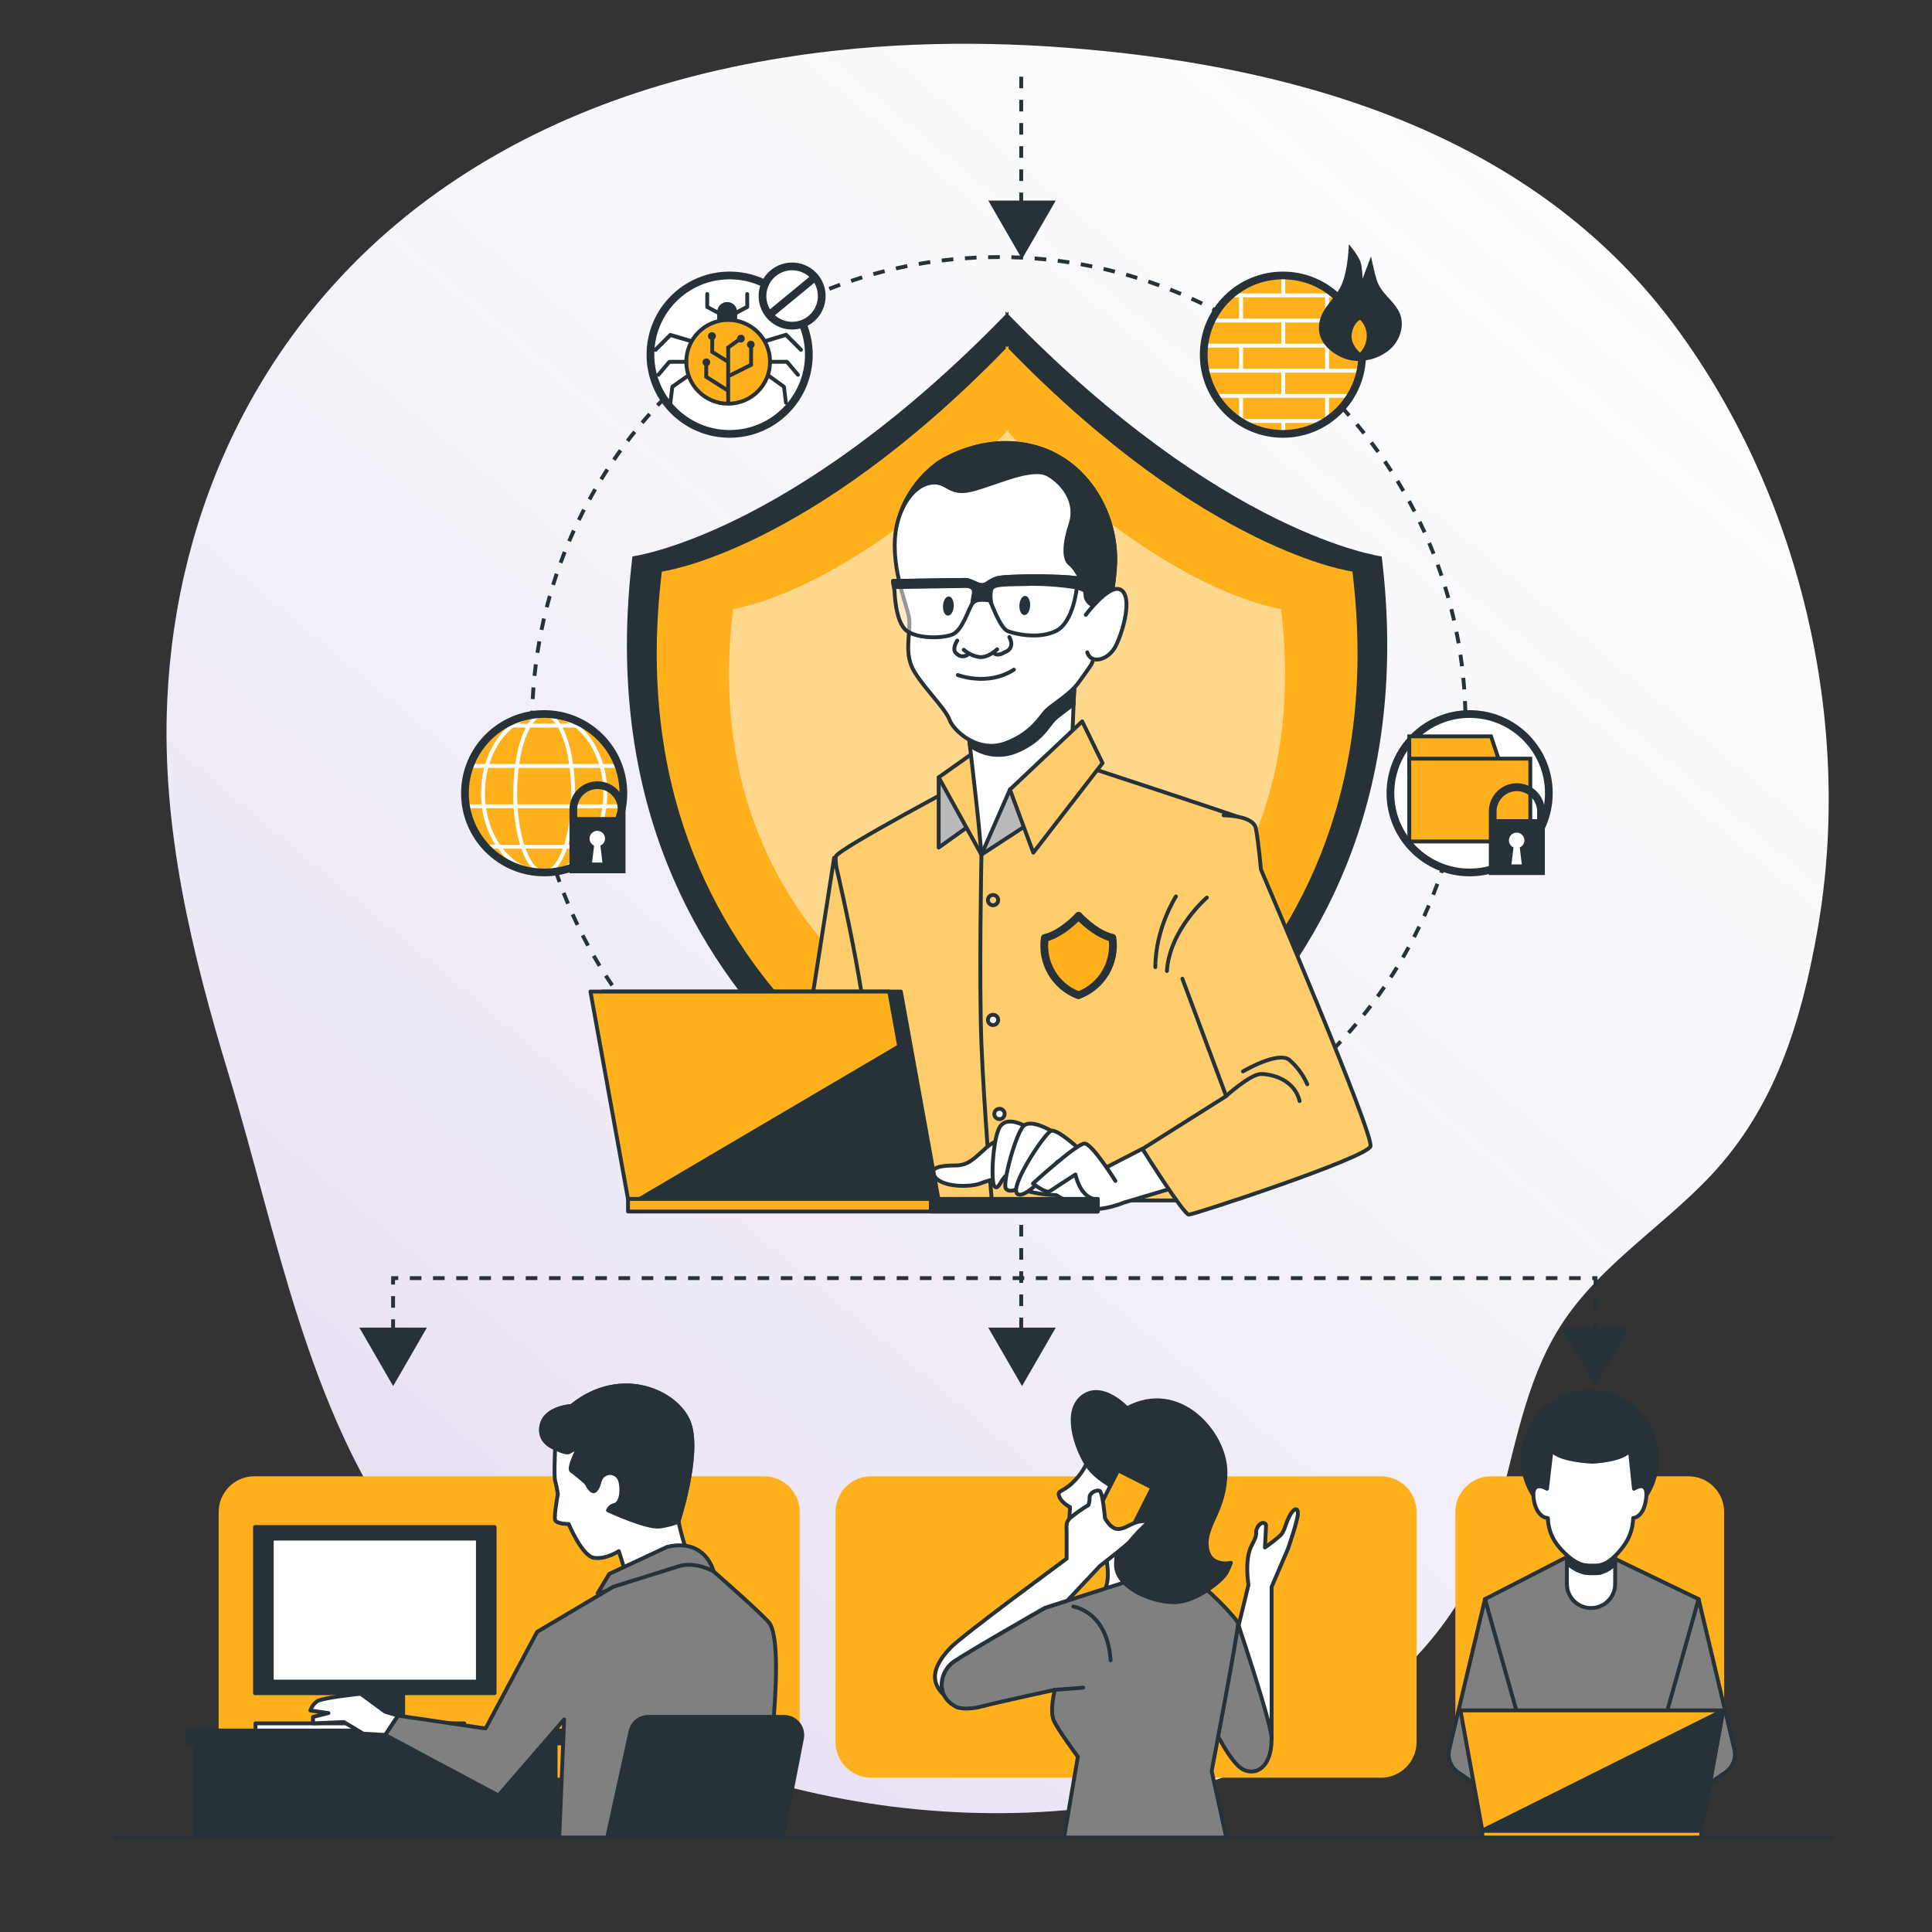 <?xml version="1.0" encoding="UTF-8"?> <svg xmlns="http://www.w3.org/2000/svg" width="500" height="500" viewBox="0 0 500 500" fill="none"><rect x="0" y="0" width="500" height="500" fill="#333333" stroke="none"/> <path d="M202.22 15C168.22 20.45 135.54 32.42 108.08 53.58C67.9 84.58 45.61 130.86 43.29 181.21C41.75 214.45 49.69 246.86 59.29 278.42C71.62 319.02 79.58 365.27 105.29 399.97C145.38 453.97 222.88 476.75 287.69 467.08C329.56 460.84 373.8 437.08 386.69 394.08C391.46 378.17 393.79 361.08 401.94 346.37C411.7 328.75 429.42 318.46 442.87 304.11C459.48 286.39 466.18 264.31 470.32 240.95C479.91 186.79 465.74 127.25 432.67 83.29C396.55 35.29 337.92 17.74 280.6 12.73C254.89 10.43 228.18 10.79 202.22 15Z" fill="white"></path> <path d="M202.22 15C168.22 20.45 135.54 32.42 108.08 53.58C67.9 84.58 45.61 130.86 43.29 181.21C41.75 214.45 49.69 246.86 59.29 278.42C71.62 319.02 79.58 365.27 105.29 399.97C145.38 453.97 222.88 476.75 287.69 467.08C329.56 460.84 373.8 437.08 386.69 394.08C391.46 378.17 393.79 361.08 401.94 346.37C411.7 328.75 429.42 318.46 442.87 304.11C459.48 286.39 466.18 264.31 470.32 240.95C479.91 186.79 465.74 127.25 432.67 83.29C396.55 35.29 337.92 17.74 280.6 12.73C254.89 10.43 228.18 10.79 202.22 15Z" fill="url(#paint0_linear_173_338)" fill-opacity="0.68"></path> <path d="M436.96 382.06H385.9C380.792 382.06 376.65 386.201 376.65 391.31V450.82C376.65 455.929 380.792 460.07 385.9 460.07H436.96C442.069 460.07 446.21 455.929 446.21 450.82V391.31C446.21 386.201 442.069 382.06 436.96 382.06Z" fill="#FEB11D"></path> <path d="M411.46 394.96C421.065 394.96 428.85 387.174 428.85 377.57C428.85 367.966 421.065 360.18 411.46 360.18C401.856 360.18 394.07 367.966 394.07 377.57C394.07 387.174 401.856 394.96 411.46 394.96Z" fill="#263238" stroke="#263238" stroke-linecap="round" stroke-linejoin="round"></path> <path d="M408.5 401.41L384.31 413.85L394.91 455.55H429.47L439.6 413.85L414.26 401.64L408.5 401.41Z" fill="#808080" stroke="#263238" stroke-linecap="round" stroke-linejoin="round"></path> <path d="M384.31 413.85L375.08 452.69C374.807 453.805 374.881 454.977 375.292 456.05C375.703 457.122 376.432 458.043 377.38 458.69L389.61 467.09H397L388.25 451.65L392.63 443.36L384.31 413.85Z" fill="#808080" stroke="#263238" stroke-linecap="round" stroke-linejoin="round"></path> <path d="M439.6 413.85L448.84 452.69C449.11 453.805 449.035 454.976 448.624 456.048C448.213 457.12 447.487 458.041 446.54 458.69L434.31 467.09H426.93L435.69 451.65L431.31 443.36L439.6 413.85Z" fill="#808080" stroke="#263238" stroke-linecap="round" stroke-linejoin="round"></path> <path d="M411.73 416.16C410.081 416.16 408.499 415.505 407.332 414.338C406.166 413.172 405.51 411.59 405.51 409.94V394.73H418V409.94C417.999 410.761 417.836 411.573 417.519 412.33C417.203 413.088 416.74 413.775 416.158 414.353C415.575 414.931 414.884 415.388 414.124 415.698C413.365 416.008 412.551 416.165 411.73 416.16Z" fill="white" stroke="#263238" stroke-linecap="round" stroke-linejoin="round"></path> <path d="M405.51 404.45C406.808 405.766 408.463 406.673 410.27 407.06C410.891 407.13 411.515 407.164 412.14 407.16C412.825 407.163 413.509 407.13 414.19 407.06V407C415.639 406.618 416.946 405.822 417.95 404.71V394.71H405.51V404.45Z" fill="#263238" stroke="#263238" stroke-linecap="round" stroke-linejoin="round"></path> <path d="M422.87 385.29L421.82 375.38C420.02 377.52 414.92 378.13 412.14 378.3C409.08 378.13 403.49 377.52 401.52 375.38L400.36 385.29C400.36 385.29 396.22 382.75 396.91 387.82C397.6 392.89 400.59 392.89 400.59 392.89C400.657 395.699 401.72 398.393 403.59 400.49C405.24 402.49 407.99 404.85 410.27 405.09C410.891 405.159 411.515 405.189 412.14 405.18C412.825 405.189 413.509 405.159 414.19 405.09V405C416.19 404.72 418.5 402.35 419.93 400.45C421.649 398.285 422.609 395.614 422.66 392.85C422.66 392.85 425.39 392.85 426.02 387.78C426.65 382.71 422.87 385.29 422.87 385.29Z" fill="white" stroke="#263238" stroke-linecap="round" stroke-linejoin="round"></path> <path d="M440.29 473.75H383.62V475.59H440.29V473.75Z" fill="#FEB11D" stroke="#263238" stroke-linecap="round" stroke-linejoin="round"></path> <path d="M440.3 473.75H383.62L377.96 442.65H445.96L440.3 473.75Z" fill="#FEB11D" stroke="#263238" stroke-linecap="round" stroke-linejoin="round"></path> <path d="M440.3 473.75L445.96 442.65L383.62 473.75H440.3Z" fill="#263238" stroke="#263238" stroke-linecap="round" stroke-linejoin="round"></path> <path d="M357.36 382.06H225.48C220.371 382.06 216.23 386.201 216.23 391.31V450.82C216.23 455.929 220.371 460.07 225.48 460.07H357.36C362.469 460.07 366.61 455.929 366.61 450.82V391.31C366.61 386.201 362.469 382.06 357.36 382.06Z" fill="#FEB11D"></path> <path d="M281.75 377C281.75 377 281.47 379.55 278.35 382.95C275.23 386.35 273.53 385.5 274.09 387.2C274.65 388.9 276.93 390.04 276.93 390.04C276.93 390.04 276.08 400.25 277.78 402.23C279.48 404.21 286.28 403.36 286.28 403.36C286.28 403.36 287.42 408.18 286 411.3C284.58 414.42 284.87 415.84 284.87 415.84C284.87 415.84 296.77 413 299.04 410.74C301.31 408.48 297.63 396.56 300.18 386.35C302.73 376.14 285.15 373.26 281.75 377Z" fill="white" stroke="#263238" stroke-linecap="round" stroke-linejoin="round"></path> <path d="M329.09 450.09V410.69L333.35 400.76C333.35 400.76 335.9 393.39 335.9 391.69C335.9 389.99 334.76 390.27 333.63 392.54C332.5 394.81 332.5 396.23 331.36 397.36C330.09 398.479 328.755 399.521 327.36 400.48C327.36 400.48 327.65 395.66 327.65 394.81C327.65 393.96 326.23 393.67 325.38 395.38C324.53 397.09 325.95 396.23 323.96 399.91C321.97 403.59 323.11 410.12 323.11 410.12C323.11 410.12 317.16 435.07 315.74 439.32C314.32 443.57 314.89 448.96 321.41 451.79C327.93 454.62 329.09 450.09 329.09 450.09Z" fill="white" stroke="#263238" stroke-linecap="round" stroke-linejoin="round"></path> <path d="M320.31 420C320.31 420 329.09 446 329.09 450C329.09 457.37 325.09 459.64 321.72 457.94C318.35 456.24 314.07 447 314.07 447C314.07 447 318 421.74 320.31 420Z" fill="#808080" stroke="#263238" stroke-linecap="round" stroke-linejoin="round"></path> <path d="M247.73 441.87C247.73 441.87 250 442.72 254.25 441.59C258.5 440.46 273 437.33 273 437.33C273 437.33 271.58 442.72 272.72 445.27C273.86 447.82 278.95 454.63 278.95 454.63L275.37 475.63H317.37L313.58 458.35C313.58 458.35 320.67 421.21 320.39 420.08C320.11 418.95 311.88 410.16 308.76 409.02C305.64 407.88 294.3 408.46 294.3 408.46L270.49 416.11C270.49 416.11 250.56 427.41 246.88 430C243.2 432.59 241.77 439 247.73 441.87Z" fill="#808080" stroke="#263238" stroke-linecap="round" stroke-linejoin="round"></path> <path d="M272.96 437.33L280.33 436.77" stroke="#263238" stroke-linecap="round" stroke-linejoin="round"></path> <path d="M277.78 415.79C277.78 415.79 286.57 416.92 287.42 429.68" stroke="#263238" stroke-linecap="round" stroke-linejoin="round"></path> <path d="M291.67 364.47C291.67 364.47 285.43 357.67 280.33 361.35C275.23 365.03 278.33 374.35 281.18 378.93C284.03 383.51 289.97 385.45 290.82 386.87C291.67 388.29 288.82 399.34 288.82 405.02C288.82 410.7 297.89 414.65 303.82 414.65C309.75 414.65 316.58 408.7 317.43 407C317.861 406.175 318.238 405.323 318.56 404.45C318.56 404.45 312.89 405.87 312.33 400.2C311.77 394.53 317.15 390.84 317.15 380.92C317.15 371 305.28 357.1 291.67 364.47Z" fill="#263238" stroke="#263238" stroke-linecap="round" stroke-linejoin="round"></path> <path d="M298.219 385.011L289.369 380.529L280.916 397.22L289.766 401.702L298.219 385.011Z" fill="#FEB11D" stroke="#263238" stroke-linecap="round" stroke-linejoin="round"></path> <path d="M246.88 430C250.56 427.45 270.41 416.11 270.41 416.11L276.22 414.25C280.97 409.25 284.58 405.34 284.58 405.34C284.58 405.34 291.95 399.67 292.52 398.82C293.572 397.518 294.708 396.285 295.92 395.13C297.06 394 297.92 393.43 295.36 393.71C292.8 393.99 291.36 395.71 289.36 395.71C287.36 395.71 285.96 392.87 285.96 392.87C285.96 392.87 285.39 386.07 284.54 385.79C283.69 385.51 281.99 386.35 281.99 387.49C281.994 388.167 281.899 388.84 281.71 389.49C280.024 390.506 278.413 391.642 276.89 392.89C275.75 394.03 276.04 395.16 276.04 396.58V403.38C276.04 403.38 248.92 423.32 246.04 426.38C239.53 433.1 242.31 436.67 244.23 438.61C242.84 435.46 244.3 431.75 246.88 430Z" fill="white" stroke="#263238" stroke-linecap="round" stroke-linejoin="round"></path> <path d="M197.72 382.06H65.84C60.731 382.06 56.59 386.201 56.59 391.31V450.82C56.59 455.929 60.731 460.07 65.84 460.07H197.72C202.829 460.07 206.97 455.929 206.97 450.82V391.31C206.97 386.201 202.829 382.06 197.72 382.06Z" fill="#FEB11D"></path> <path d="M143.79 448.06H50.54V475.59H143.79V448.06Z" fill="#263238" stroke="#263238" stroke-linecap="round" stroke-linejoin="round"></path> <path d="M104.34 436.52H92.67V448.85H104.34V436.52Z" fill="#263238" stroke="#263238" stroke-linecap="round" stroke-linejoin="round"></path> <path d="M128 395.19H66V438.19H128V395.19Z" fill="#263238" stroke="#263238" stroke-linecap="round" stroke-linejoin="round"></path> <path d="M123.68 398.19H70.33V435.19H123.68V398.19Z" fill="white" stroke="#263238" stroke-linecap="round" stroke-linejoin="round"></path> <path d="M120.15 446H66.12V448.33H120.15V446Z" fill="white" stroke="#263238" stroke-linecap="round" stroke-linejoin="round"></path> <path d="M146 447.86H48.33V451.19H146V447.86Z" fill="#263238" stroke="#263238" stroke-linecap="round" stroke-linejoin="round"></path> <path d="M147.88 363.87C147.88 363.87 141.22 364.22 140.16 368.78C139.1 373.34 143.67 374.78 143.67 374.78C143.67 374.78 143.32 382.15 143.67 383.2C143.974 384.351 144.208 385.52 144.37 386.7C144.37 386.7 143.32 392.31 143.67 393.37C144.02 394.43 147.18 394.42 147.18 394.42C147.18 394.42 150.68 402.83 153.84 403.19C157 403.55 160.15 401.43 160.15 401.43L161.9 407C161.9 407 179.44 401.39 178.39 401.74C177.34 402.09 175.58 393.68 175.58 393.68C175.58 393.68 181.19 376.5 178.39 368.43C175.59 360.36 160.85 353.35 147.88 363.87Z" fill="white" stroke="#263238" stroke-linecap="round" stroke-linejoin="round"></path> <path d="M159.1 389.47C158.717 389.544 158.357 389.71 158.053 389.954C157.748 390.198 157.507 390.512 157.35 390.87C157.35 390.87 167.16 395.43 170.67 395.08C172.362 394.857 174.021 394.431 175.61 393.81V393.68C175.61 393.68 181.22 376.5 178.42 368.43C175.62 360.36 160.88 353.35 147.91 363.87C147.91 363.87 141.25 364.22 140.19 368.78C139.13 373.34 143.7 374.78 143.7 374.78C143.7 374.78 146.15 376.18 147.21 375.83C148.214 375.34 149.151 374.725 150 374C150 374 146.85 380 147.9 380.66C148.95 381.32 151.76 383.82 151.76 383.82C151.76 383.82 153.16 386.97 154.21 385.57C155.26 384.17 154.76 383.95 155.61 382.42C155.912 381.973 156.339 381.626 156.838 381.422C157.337 381.218 157.885 381.166 158.414 381.273C158.942 381.38 159.427 381.641 159.807 382.023C160.187 382.405 160.446 382.891 160.55 383.42C161.23 386.3 160.5 389.12 159.1 389.47Z" fill="#263238" stroke="#263238" stroke-linecap="round" stroke-linejoin="round"></path> <path d="M172.67 400.33L157.67 407.33L154.67 412.33L181.33 405.66L184.67 406.66C184.67 406.66 182.67 398 172.67 400.33Z" fill="#808080" stroke="#263238" stroke-linecap="round" stroke-linejoin="round"></path> <path d="M146 445L144.73 475.6H196.5C197.6 468.53 203.59 428.24 199.33 420.34C198.48 418.76 184.67 406.67 184.67 406.67C184.67 406.67 180 404 175.67 405.34C171.34 406.68 158.67 410.67 158.67 410.67L139 422.33L125.67 447.33L103 444L99.67 449L129 464.66L146 445Z" fill="#808080" stroke="#263238" stroke-linecap="round" stroke-linejoin="round"></path> <path d="M99.67 443L93.33 438.34C93.33 438.34 83.33 439.34 82 440.34C81.213 440.923 80.629 441.738 80.33 442.67L85 443.34L81 444.34V446L89 445.67L94 448.67L99.67 449L103 444L99.67 443Z" fill="white" stroke="#263238" stroke-linecap="round" stroke-linejoin="round"></path> <path d="M202.54 475.59L207.54 449.94C207.673 449.258 207.653 448.556 207.482 447.882C207.312 447.209 206.994 446.582 206.553 446.046C206.111 445.51 205.557 445.078 204.929 444.781C204.301 444.485 203.615 444.33 202.92 444.33H167.78C166.709 444.328 165.669 444.693 164.834 445.365C163.999 446.036 163.419 446.973 163.19 448.02L157.12 475.59H202.54Z" fill="#263238" stroke="#263238" stroke-linecap="round" stroke-linejoin="round"></path> <path d="M264.29 19.84V64.49" stroke="#263238" stroke-miterlimit="10" stroke-dasharray="3 3"></path> <path d="M264.5 67.03L273.23 51.9H255.76L264.5 67.03Z" fill="#263238"></path> <path d="M258.49 308.11C325.201 308.11 379.28 254.03 379.28 187.32C379.28 120.609 325.201 66.53 258.49 66.53C191.78 66.53 137.7 120.609 137.7 187.32C137.7 254.03 191.78 308.11 258.49 308.11Z" stroke="#263238" stroke-miterlimit="10" stroke-dasharray="3.01 3.01"></path> <path d="M264.29 317.01V349.69" stroke="#263238" stroke-miterlimit="10" stroke-dasharray="3 3"></path> <path d="M101.73 350.44V330.78H412.93V356.03" stroke="#263238" stroke-miterlimit="10" stroke-dasharray="3 3"></path> <path d="M101.75 358.72L110.48 343.59H93.01L101.75 358.72Z" fill="#263238"></path> <path d="M264.5 358.72L273.23 343.59H255.76L264.5 358.72Z" fill="#263238"></path> <path d="M412.89 358.72L421.63 343.59H404.16L412.89 358.72Z" fill="#263238"></path> <path d="M357.58 144C357.58 144 316.63 138.66 261 81.41V80.62L260.61 81.01L260.23 80.62V81.41C204.64 138.66 163.68 144 163.68 144C149.09 263.92 250.43 305 260.25 308.72V309L260.63 308.86L261.02 309V308.72C270.84 305 372.18 263.87 357.58 144Z" fill="#263238"></path> <path d="M350 147.91C350 147.91 312.27 143 261 90.23V89.5L260.64 89.87L260.29 89.5V90.23C209.01 143.03 171.29 147.91 171.29 147.91C157.83 258.49 251.29 296.4 260.29 299.81V300.07L260.64 299.94L261 300.07V299.81C270.05 296.4 363.49 258.49 350 147.91Z" fill="#FEB11D"></path> <path opacity="0.5" d="M331.54 157.61C331.54 157.61 301.54 153.74 260.91 111.86V111.29C260.82 111.38 260.73 111.48 260.63 111.57L260.35 111.29V111.86C219.68 153.74 189.73 157.61 189.73 157.61C179.05 245.31 253.17 275.38 260.35 278.08V278.29L260.63 278.18L260.91 278.29V278.08C268.1 275.38 342.21 245.31 331.54 157.61Z" fill="white"></path> <path d="M188.83 112.29C200.152 112.29 209.33 103.112 209.33 91.79C209.33 80.468 200.152 71.29 188.83 71.29C177.508 71.29 168.33 80.468 168.33 91.79C168.33 103.112 177.508 112.29 188.83 112.29Z" fill="white" stroke="#263238" stroke-width="2" stroke-miterlimit="10"></path> <path d="M190.77 86.42H185.61V80.74C185.612 80.056 185.885 79.402 186.368 78.918C186.852 78.435 187.506 78.162 188.19 78.16C188.529 78.16 188.864 78.227 189.177 78.356C189.49 78.486 189.775 78.676 190.014 78.916C190.254 79.155 190.444 79.44 190.573 79.753C190.703 80.066 190.77 80.401 190.77 80.74V86.42Z" fill="#263238"></path> <path d="M187.42 82.28C187.336 82.279 187.254 82.259 187.18 82.22L182.8 79.89C182.718 79.85 182.649 79.787 182.601 79.709C182.553 79.631 182.528 79.541 182.53 79.45V76.1C182.53 75.967 182.583 75.84 182.676 75.746C182.77 75.653 182.897 75.6 183.03 75.6C183.162 75.6 183.29 75.653 183.383 75.746C183.477 75.84 183.53 75.967 183.53 76.1V79.15L187.65 81.33C187.782 81.361 187.898 81.442 187.97 81.558C188.042 81.673 188.065 81.812 188.035 81.945C188.004 82.078 187.922 82.193 187.807 82.265C187.692 82.337 187.552 82.361 187.42 82.33V82.28Z" fill="#263238"></path> <path d="M189 82.28C188.867 82.312 188.727 82.29 188.611 82.218C188.495 82.147 188.412 82.033 188.38 81.9C188.348 81.767 188.37 81.627 188.442 81.511C188.513 81.395 188.627 81.312 188.76 81.28L192.88 79.1V76.1C192.88 75.967 192.933 75.84 193.026 75.746C193.12 75.653 193.247 75.6 193.38 75.6C193.513 75.6 193.64 75.653 193.733 75.746C193.827 75.84 193.88 75.967 193.88 76.1V79.45C193.881 79.54 193.858 79.629 193.812 79.707C193.766 79.784 193.7 79.848 193.62 79.89L189.23 82.22C189.16 82.26 189.081 82.281 189 82.28Z" fill="#263238"></path> <path d="M188.45 104.48C194.437 104.48 199.29 99.627 199.29 93.64C199.29 87.653 194.437 82.8 188.45 82.8C182.463 82.8 177.61 87.653 177.61 93.64C177.61 99.627 182.463 104.48 188.45 104.48Z" fill="#FEB11D" stroke="#263238" stroke-miterlimit="10"></path> <path d="M169.62 91.05C169.485 91.05 169.355 90.996 169.26 90.9C169.168 90.805 169.116 90.677 169.116 90.545C169.116 90.412 169.168 90.285 169.26 90.19L173.13 86.32C173.195 86.257 173.276 86.213 173.364 86.192C173.452 86.171 173.544 86.174 173.63 86.2L178.91 87.75C178.976 87.768 179.037 87.799 179.091 87.842C179.144 87.884 179.189 87.936 179.223 87.995C179.256 88.055 179.277 88.12 179.286 88.188C179.294 88.256 179.288 88.324 179.27 88.39C179.252 88.456 179.221 88.517 179.178 88.571C179.136 88.624 179.084 88.669 179.025 88.703C178.965 88.736 178.9 88.757 178.832 88.765C178.764 88.774 178.696 88.768 178.63 88.75L173.63 87.28L170 90.9C169.951 90.95 169.892 90.99 169.826 91.016C169.761 91.041 169.69 91.053 169.62 91.05Z" fill="#263238"></path> <path d="M170.39 97.5C170.295 97.499 170.203 97.472 170.123 97.42C170.044 97.369 169.98 97.296 169.94 97.21C169.901 97.124 169.886 97.029 169.898 96.935C169.911 96.841 169.949 96.753 170.01 96.68L172.85 93.32C172.896 93.264 172.954 93.218 173.02 93.187C173.085 93.156 173.157 93.14 173.23 93.14H177.61C177.742 93.14 177.87 93.193 177.963 93.287C178.057 93.38 178.11 93.507 178.11 93.64C178.11 93.773 178.057 93.9 177.963 93.994C177.87 94.087 177.742 94.14 177.61 94.14H173.46L170.77 97.32C170.724 97.376 170.666 97.422 170.6 97.453C170.534 97.484 170.463 97.5 170.39 97.5Z" fill="#263238"></path> <path d="M173.49 104.72H173.42C173.29 104.7 173.172 104.631 173.092 104.526C173.012 104.422 172.975 104.291 172.99 104.16L173.51 100.03C173.518 99.961 173.539 99.894 173.574 99.834C173.608 99.774 173.655 99.722 173.71 99.68L177.77 96.83C177.879 96.755 178.014 96.726 178.144 96.748C178.275 96.77 178.392 96.843 178.47 96.95C178.508 97.004 178.536 97.064 178.55 97.129C178.565 97.193 178.567 97.26 178.556 97.325C178.545 97.39 178.521 97.452 178.485 97.508C178.45 97.564 178.404 97.612 178.35 97.65L174.47 100.38L173.98 104.28C173.965 104.4 173.908 104.511 173.818 104.592C173.727 104.673 173.611 104.718 173.49 104.72Z" fill="#263238"></path> <path d="M207.29 91.05C207.155 91.05 207.025 90.996 206.93 90.9L203.27 87.24L198.27 88.76C198.204 88.779 198.136 88.785 198.068 88.777C198 88.77 197.934 88.749 197.874 88.716C197.814 88.683 197.761 88.639 197.719 88.585C197.676 88.532 197.644 88.471 197.625 88.405C197.606 88.339 197.6 88.271 197.608 88.203C197.615 88.135 197.636 88.069 197.669 88.009C197.702 87.949 197.746 87.896 197.8 87.853C197.853 87.811 197.914 87.779 197.98 87.76L203.28 86.16C203.366 86.132 203.459 86.128 203.547 86.149C203.635 86.17 203.716 86.216 203.78 86.28L207.65 90.15C207.742 90.245 207.794 90.373 207.794 90.505C207.794 90.638 207.742 90.765 207.65 90.86C207.607 90.915 207.552 90.961 207.49 90.993C207.428 91.026 207.36 91.045 207.29 91.05Z" fill="#263238"></path> <path d="M206.51 97.5C206.437 97.5 206.365 97.484 206.3 97.453C206.234 97.422 206.176 97.376 206.13 97.32L203.44 94.14H199.29C199.157 94.14 199.03 94.087 198.936 93.994C198.843 93.9 198.79 93.773 198.79 93.64C198.79 93.507 198.843 93.38 198.936 93.287C199.03 93.193 199.157 93.14 199.29 93.14H203.67C203.744 93.141 203.817 93.158 203.884 93.189C203.951 93.22 204.011 93.264 204.06 93.32L206.89 96.68C206.933 96.73 206.965 96.787 206.986 96.849C207.006 96.912 207.013 96.977 207.008 97.043C207.002 97.108 206.984 97.171 206.953 97.229C206.923 97.287 206.881 97.338 206.83 97.38C206.742 97.459 206.628 97.502 206.51 97.5Z" fill="#263238"></path> <path d="M203.41 104.72C203.289 104.718 203.173 104.673 203.083 104.592C202.992 104.511 202.935 104.4 202.92 104.28L202.43 100.37L198.58 97.6C198.521 97.565 198.469 97.517 198.429 97.461C198.388 97.405 198.36 97.341 198.346 97.273C198.331 97.205 198.331 97.135 198.346 97.067C198.36 96.999 198.388 96.935 198.428 96.879C198.469 96.822 198.52 96.775 198.58 96.74C198.64 96.704 198.706 96.682 198.775 96.673C198.844 96.665 198.913 96.671 198.98 96.691C199.046 96.711 199.108 96.745 199.16 96.79L203.16 99.69C203.216 99.73 203.264 99.78 203.3 99.839C203.336 99.897 203.36 99.962 203.37 100.03L203.88 104.16C203.897 104.291 203.861 104.424 203.781 104.529C203.7 104.634 203.581 104.703 203.45 104.72H203.41Z" fill="#263238"></path> <path d="M188.95 104.48H187.95V89.68L191.25 87.3L191.84 88.11L188.95 90.2V104.48Z" fill="#263238"></path> <path d="M188.93 97.7L188.49 96.81L193.88 94.11V89.26H194.88V94.73L188.93 97.7Z" fill="#263238"></path> <path d="M188.19 94.07L183.82 91.34V86.94H184.82V90.79L188.72 93.22L188.19 94.07Z" fill="#263238"></path> <path d="M188.18 101.55L182.27 97.79V93.9H183.27V97.24L188.72 100.7L188.18 101.55Z" fill="#263238"></path> <path d="M184.25 88C184.813 88 185.27 87.543 185.27 86.98C185.27 86.417 184.813 85.96 184.25 85.96C183.687 85.96 183.23 86.417 183.23 86.98C183.23 87.543 183.687 88 184.25 88Z" fill="#263238"></path> <path d="M191.74 88.66C192.304 88.66 192.76 88.203 192.76 87.64C192.76 87.077 192.304 86.62 191.74 86.62C191.177 86.62 190.72 87.077 190.72 87.64C190.72 88.203 191.177 88.66 191.74 88.66Z" fill="#263238"></path> <path d="M195.31 89.16C195.31 89.358 195.251 89.551 195.142 89.716C195.032 89.88 194.875 90.008 194.693 90.084C194.51 90.159 194.309 90.179 194.115 90.141C193.921 90.102 193.743 90.007 193.603 89.867C193.463 89.727 193.368 89.549 193.329 89.355C193.291 89.161 193.31 88.96 193.386 88.777C193.462 88.594 193.59 88.438 193.754 88.328C193.919 88.219 194.112 88.16 194.31 88.16C194.575 88.16 194.83 88.265 195.017 88.453C195.205 88.64 195.31 88.895 195.31 89.16Z" fill="#263238"></path> <path d="M183.8 93.76C183.8 93.958 183.741 94.151 183.631 94.316C183.521 94.48 183.365 94.608 183.182 94.684C183 94.76 182.799 94.779 182.605 94.741C182.411 94.702 182.233 94.607 182.093 94.467C181.953 94.327 181.858 94.149 181.819 93.955C181.78 93.761 181.8 93.56 181.876 93.377C181.952 93.195 182.08 93.038 182.244 92.928C182.409 92.819 182.602 92.76 182.8 92.76C183.065 92.76 183.319 92.865 183.507 93.053C183.694 93.24 183.8 93.495 183.8 93.76Z" fill="#263238"></path> <path d="M212.15 79.388C213.682 75.439 211.721 70.996 207.771 69.465C203.822 67.933 199.379 69.894 197.848 73.844C196.316 77.793 198.277 82.236 202.227 83.767C206.176 85.298 210.619 83.338 212.15 79.388Z" fill="white" stroke="#263238" stroke-width="2" stroke-miterlimit="10"></path> <path d="M199.33 81.29L210.67 71.95" stroke="#263238" stroke-width="2" stroke-miterlimit="10"></path> <path d="M332.02 112.29C343.342 112.29 352.52 103.112 352.52 91.79C352.52 80.468 343.342 71.29 332.02 71.29C320.698 71.29 311.52 80.468 311.52 91.79C311.52 103.112 320.698 112.29 332.02 112.29Z" fill="#FEB11D"></path> <path d="M343.44 108.86L343.29 108.95" stroke="white" stroke-miterlimit="10"></path> <path d="M320.92 109C324.245 111.179 328.134 112.34 332.11 112.34" stroke="white" stroke-miterlimit="10"></path> <path d="M350.58 83C349.395 80.529 347.729 78.319 345.68 76.5" stroke="white" stroke-miterlimit="10"></path> <path d="M343.29 109C339.968 111.179 336.082 112.339 332.11 112.34" stroke="white" stroke-miterlimit="10"></path> <path d="M343.44 108.86C345.932 107.197 348.031 105.009 349.59 102.45" stroke="white" stroke-miterlimit="10"></path> <path d="M349.59 102.45C350.825 100.451 351.702 98.251 352.18 95.95" stroke="white" stroke-miterlimit="10"></path> <path d="M320.92 109C318.364 107.328 316.212 105.107 314.62 102.5" stroke="white" stroke-miterlimit="10"></path> <path d="M318.53 76.45C322.271 73.123 327.104 71.287 332.11 71.29" stroke="white" stroke-miterlimit="10"></path> <path d="M345.68 76.45C341.941 73.126 337.113 71.29 332.11 71.29" stroke="white" stroke-miterlimit="10"></path> <path d="M352.18 96C352.466 94.632 352.61 93.238 352.61 91.84C352.606 91.058 352.556 90.276 352.46 89.5" stroke="white" stroke-miterlimit="10"></path> <path d="M350.58 83C351.569 85.045 352.204 87.243 352.46 89.5" stroke="white" stroke-miterlimit="10"></path> <path d="M312 96C311.718 94.631 311.577 93.237 311.58 91.84C311.581 91.058 311.628 90.277 311.72 89.5" stroke="white" stroke-miterlimit="10"></path> <path d="M318.53 76.45C316.481 78.269 314.815 80.479 313.63 82.95" stroke="white" stroke-miterlimit="10"></path> <path d="M313.63 83C312.646 85.047 312.011 87.244 311.75 89.5" stroke="white" stroke-miterlimit="10"></path> <path d="M312 96C312.483 98.3 313.359 100.499 314.59 102.5" stroke="white" stroke-miterlimit="10"></path> <path d="M332.11 76.45H345.68" stroke="white" stroke-miterlimit="10"></path> <path d="M318.53 76.45H332.11" stroke="white" stroke-miterlimit="10"></path> <path d="M350.58 82.95H313.63" stroke="white" stroke-miterlimit="10"></path> <path d="M352.46 89.45H311.75" stroke="white" stroke-miterlimit="10"></path> <path d="M343.44 95.95H352.18" stroke="white" stroke-miterlimit="10"></path> <path d="M321.19 95.95H312.03" stroke="white" stroke-miterlimit="10"></path> <path d="M343.44 95.95H321.19" stroke="white" stroke-miterlimit="10"></path> <path d="M349.59 102.45H314.62" stroke="white" stroke-miterlimit="10"></path> <path d="M343.29 108.95H343.44" stroke="white" stroke-miterlimit="10"></path> <path d="M332.11 108.95H343.29" stroke="white" stroke-miterlimit="10"></path> <path d="M321.19 108.95H320.92" stroke="white" stroke-miterlimit="10"></path> <path d="M332.11 108.95H321.19" stroke="white" stroke-miterlimit="10"></path> <path d="M332.11 76.45V71.29" stroke="white" stroke-miterlimit="10"></path> <path d="M343.44 76.95V82.95" stroke="white" stroke-miterlimit="10"></path> <path d="M321.19 76.95V82.95" stroke="white" stroke-miterlimit="10"></path> <path d="M332.11 83.2V89.38" stroke="white" stroke-miterlimit="10"></path> <path d="M343.44 95.95V89.98" stroke="white" stroke-miterlimit="10"></path> <path d="M321.19 89.98V95.95" stroke="white" stroke-miterlimit="10"></path> <path d="M332.11 96.2V102.38" stroke="white" stroke-miterlimit="10"></path> <path d="M332.11 108.95V112.29" stroke="white" stroke-miterlimit="10"></path> <path d="M343.44 108.86V102.98" stroke="white" stroke-miterlimit="10"></path> <path d="M343.44 108.86V108.95" stroke="white" stroke-miterlimit="10"></path> <path d="M321.19 102.98V108.95" stroke="white" stroke-miterlimit="10"></path> <path d="M332.02 112.29C343.342 112.29 352.52 103.112 352.52 91.79C352.52 80.468 343.342 71.29 332.02 71.29C320.698 71.29 311.52 80.468 311.52 91.79C311.52 103.112 320.698 112.29 332.02 112.29Z" stroke="#263238" stroke-width="2" stroke-miterlimit="10"></path> <path d="M360.16 90C356.93 93.16 351.35 94.51 347 92.38C343.57 90.7 340.81 87.87 341.41 83.71C342.01 79.55 345.73 77.24 347.29 73.48C348.96 69.48 349.07 63.2 349.07 63.2C349.07 63.2 351.96 66.48 352.29 68.48C352.496 69.693 352.609 70.92 352.63 72.15L354.8 66.36C355.28 68.36 355.66 70.46 356.28 72.43C357.38 75.88 360.49 77.62 362.05 80.64C363.61 83.66 362.56 87.6 360.16 90Z" fill="#263238"></path> <path d="M352 91.94C352 91.94 348.73 89.52 349.36 86.15C349.99 82.78 352.1 82.15 352.1 82.15C352.805 82.784 353.36 83.567 353.725 84.442C354.09 85.317 354.256 86.263 354.21 87.21C354.128 89.017 353.333 90.718 352 91.94Z" fill="#FEB11D" stroke="#263238" stroke-linecap="round" stroke-linejoin="round"></path> <path d="M140.83 225.79C152.152 225.79 161.33 216.612 161.33 205.29C161.33 193.968 152.152 184.79 140.83 184.79C129.508 184.79 120.33 193.968 120.33 205.29C120.33 216.612 129.508 225.79 140.83 225.79Z" fill="#FEB11D"></path> <path d="M140.83 225.79C149.573 225.79 156.66 216.612 156.66 205.29C156.66 193.968 149.573 184.79 140.83 184.79C132.087 184.79 125 193.968 125 205.29C125 216.612 132.087 225.79 140.83 225.79Z" stroke="white" stroke-miterlimit="10"></path> <path d="M140.83 225.79C144.972 225.79 148.33 216.612 148.33 205.29C148.33 193.968 144.972 184.79 140.83 184.79C136.688 184.79 133.33 193.968 133.33 205.29C133.33 216.612 136.688 225.79 140.83 225.79Z" stroke="white" stroke-miterlimit="10"></path> <path d="M130.15 187.79H151.18" stroke="white" stroke-miterlimit="10"></path> <path d="M121.39 198.23H159.95" stroke="white" stroke-miterlimit="10"></path> <path d="M120.33 208.67H161" stroke="white" stroke-miterlimit="10"></path> <path d="M124.54 219.12H156.79" stroke="white" stroke-miterlimit="10"></path> <path d="M140.83 225.79C152.152 225.79 161.33 216.612 161.33 205.29C161.33 193.968 152.152 184.79 140.83 184.79C129.508 184.79 120.33 193.968 120.33 205.29C120.33 216.612 129.508 225.79 140.83 225.79Z" stroke="#263238" stroke-width="2" stroke-miterlimit="10"></path> <path d="M154.63 202.2C152.708 202.203 150.865 202.967 149.506 204.326C148.147 205.685 147.383 207.528 147.38 209.45V226H161.88V209.5C161.885 208.544 161.702 207.596 161.34 206.712C160.978 205.827 160.445 205.022 159.771 204.344C159.098 203.666 158.297 203.127 157.414 202.759C156.532 202.391 155.586 202.201 154.63 202.2ZM149.38 211.45V209.45C149.38 208.058 149.933 206.722 150.918 205.738C151.902 204.753 153.237 204.2 154.63 204.2C156.022 204.2 157.358 204.753 158.342 205.738C159.327 206.722 159.88 208.058 159.88 209.45V211.45H149.38Z" fill="#263238"></path> <path d="M156.58 217C156.576 216.642 156.476 216.291 156.291 215.984C156.105 215.678 155.841 215.427 155.525 215.258C155.209 215.088 154.854 215.007 154.496 215.022C154.138 215.037 153.79 215.148 153.49 215.344C153.189 215.539 152.947 215.811 152.788 216.132C152.629 216.454 152.559 216.811 152.586 217.169C152.612 217.526 152.734 217.87 152.939 218.164C153.144 218.458 153.424 218.691 153.75 218.84L153.22 223.23H155.91L155.38 218.84C155.738 218.684 156.042 218.426 156.255 218.099C156.468 217.773 156.581 217.39 156.58 217Z" fill="white"></path> <path d="M380.34 225.79C391.662 225.79 400.84 216.612 400.84 205.29C400.84 193.968 391.662 184.79 380.34 184.79C369.018 184.79 359.84 193.968 359.84 205.29C359.84 216.612 369.018 225.79 380.34 225.79Z" fill="white" stroke="#263238" stroke-width="2" stroke-miterlimit="10"></path> <path d="M389.17 200.46H364.72V190.57H385.88L389.17 200.46Z" fill="#FEB11D" stroke="#263238" stroke-miterlimit="10"></path> <path d="M396.04 196.34H364.72V217.77H396.04V196.34Z" fill="#FEB11D" stroke="#263238" stroke-miterlimit="10"></path> <path d="M392.56 202.7C390.638 202.703 388.796 203.467 387.436 204.826C386.077 206.185 385.313 208.028 385.31 209.95V226.45H399.81V210C399.815 209.044 399.632 208.096 399.27 207.212C398.908 206.327 398.375 205.522 397.701 204.844C397.028 204.166 396.227 203.627 395.345 203.259C394.462 202.891 393.516 202.701 392.56 202.7ZM387.31 212V210C387.31 208.608 387.863 207.272 388.848 206.288C389.832 205.303 391.168 204.75 392.56 204.75C393.952 204.75 395.288 205.303 396.272 206.288C397.257 207.272 397.81 208.608 397.81 210V212H387.31Z" fill="#263238"></path> <path d="M394.51 217.47C394.507 217.111 394.408 216.759 394.222 216.452C394.037 216.145 393.772 215.893 393.456 215.723C393.139 215.554 392.783 215.472 392.425 215.488C392.066 215.503 391.718 215.615 391.417 215.811C391.117 216.007 390.874 216.28 390.716 216.603C390.557 216.925 390.488 217.283 390.516 217.641C390.544 217.999 390.668 218.343 390.874 218.637C391.081 218.93 391.363 219.163 391.69 219.31L391.16 223.7H393.84L393.31 219.31C393.668 219.154 393.972 218.896 394.185 218.569C394.399 218.243 394.512 217.86 394.51 217.47Z" fill="white"></path> <path d="M30.05 475.59H473.96" stroke="#263238" stroke-linecap="round" stroke-linejoin="round"></path> <path d="M251.67 201.29C251.67 201.29 217 219.62 216.33 221.62C215.66 223.62 221.33 261.29 223.33 274.62C224.698 284.693 225.479 294.837 225.67 305V310.67H317.67C317.67 310.67 324.33 213 322 212C319.67 211 279 197.67 279 197.67L251.67 201.29Z" fill="#FFCD6C" stroke="#263238" stroke-linecap="round" stroke-linejoin="round"></path> <path d="M287.87 242.7C287.87 242.7 284.18 242.23 279.17 237.07C274.17 242.23 270.47 242.7 270.47 242.7C269.15 253.51 278.28 257.22 279.17 257.55C280.05 257.22 289.19 253.51 287.87 242.7Z" fill="#FEB11D"></path> <path d="M279.15 258.57C279.087 258.58 279.023 258.58 278.96 258.57C278.841 258.554 278.726 258.517 278.62 258.46C275.511 257.255 272.905 255.028 271.23 252.146C269.554 249.264 268.909 245.898 269.4 242.6C269.427 242.379 269.528 242.173 269.685 242.015C269.843 241.858 270.049 241.757 270.27 241.73C270.27 241.73 273.68 241.19 278.27 236.49C278.349 236.36 278.455 236.25 278.581 236.165C278.707 236.08 278.85 236.024 279 236C279.175 235.969 279.356 235.99 279.52 236.06C279.734 236.147 279.913 236.301 280.03 236.5C284.6 241.14 287.96 241.68 288.03 241.68C288.248 241.711 288.449 241.814 288.602 241.971C288.756 242.128 288.854 242.332 288.88 242.55C289.37 245.842 288.728 249.204 287.059 252.083C285.389 254.963 282.791 257.19 279.69 258.4C279.528 258.504 279.342 258.563 279.15 258.57ZM271.32 243.51C271.044 246.23 271.655 248.966 273.063 251.309C274.471 253.652 276.599 255.477 279.13 256.51C281.661 255.476 283.789 253.651 285.199 251.309C286.608 248.966 287.222 246.23 286.95 243.51C285.61 243.12 282.71 241.92 279.13 238.45C275.55 241.92 272.66 243.12 271.32 243.51Z" fill="#263238"></path> <path d="M254 221.2C254 221.2 253.34 253.62 254 270.29C254.66 286.96 256.67 310.62 256.67 310.62" stroke="#263238" stroke-linecap="round" stroke-linejoin="round"></path> <path d="M257 234.28C257.734 234.28 258.33 233.685 258.33 232.95C258.33 232.215 257.734 231.62 257 231.62C256.265 231.62 255.67 232.215 255.67 232.95C255.67 233.685 256.265 234.28 257 234.28Z" stroke="#263238" stroke-linecap="round" stroke-linejoin="round"></path> <path d="M257 265.28C257.734 265.28 258.33 264.685 258.33 263.95C258.33 263.215 257.734 262.62 257 262.62C256.265 262.62 255.67 263.215 255.67 263.95C255.67 264.685 256.265 265.28 257 265.28Z" fill="white" stroke="#263238" stroke-linecap="round" stroke-linejoin="round"></path> <path d="M260 288.29C260 288.555 259.921 288.815 259.774 289.035C259.626 289.256 259.416 289.428 259.171 289.529C258.925 289.63 258.655 289.656 258.395 289.603C258.135 289.551 257.896 289.422 257.709 289.234C257.522 289.045 257.395 288.806 257.345 288.545C257.294 288.285 257.322 288.015 257.425 287.77C257.528 287.526 257.701 287.317 257.923 287.171C258.145 287.025 258.405 286.948 258.67 286.95C259.024 286.953 259.362 287.095 259.611 287.346C259.861 287.597 260 287.936 260 288.29Z" fill="white" stroke="#263238" stroke-linecap="round" stroke-linejoin="round"></path> <path d="M295.67 297.29L285.33 302.62C285.33 302.62 272.33 294.29 268 293.95C263.67 293.61 258.33 294.29 255.33 296.95C252.33 299.61 250.67 301.62 247.33 301.62C243.99 301.62 240 301.95 242 304.62C244 307.29 251 307.29 253.67 306.29C256.34 305.29 260.33 304.29 260.33 304.29C261.731 306.209 263.723 307.614 266 308.29C268.396 308.909 270.856 309.245 273.33 309.29C273.33 309.29 279.67 313.29 283.67 312.95C286.074 312.753 288.434 312.193 290.67 311.29L303 307.62C303 307.62 299.67 299.62 295.67 297.29Z" fill="white" stroke="#263238" stroke-linecap="round" stroke-linejoin="round"></path> <path d="M265 291.29C265 291.29 261 288.95 259 291.29C257 293.63 256.33 305.62 257.33 306.95C258.33 308.28 259 305.29 260.33 304.29C261.66 303.29 265 291.29 265 291.29Z" fill="white" stroke="#263238" stroke-linecap="round" stroke-linejoin="round"></path> <path d="M272 292.62C272 292.62 267 289.62 265 291.29C263 292.96 259.33 306.29 260.33 307.62C261.33 308.95 264.33 307.62 264.67 305.95C265.01 304.28 270.67 295.62 270.67 295.62L272 292.62Z" fill="white" stroke="#263238" stroke-linecap="round" stroke-linejoin="round"></path> <path d="M280 298C280 298 273.67 292 272 292.67C270.33 293.34 261 307.34 263.33 309C265.66 310.66 273.67 300.67 273.67 300.67L276.67 303" fill="white"></path> <path d="M280 298C280 298 273.67 292 272 292.67C270.33 293.34 261 307.34 263.33 309C265.66 310.66 273.67 300.67 273.67 300.67L276.67 303" stroke="#263238" stroke-linecap="round" stroke-linejoin="round"></path> <path d="M288.67 305.62C288.67 305.62 282.67 295.95 280.67 295.95C278.67 295.95 267.33 306.29 267.33 306.29C267.33 306.29 270.67 308.95 271.67 308.29C272.67 307.63 278.33 303.95 278.33 303.95C278.33 303.95 279.33 309.29 283 310.29" fill="white"></path> <path d="M288.67 305.62C288.67 305.62 282.67 295.95 280.67 295.95C278.67 295.95 267.33 306.29 267.33 306.29C267.33 306.29 270.67 308.95 271.67 308.29C272.67 307.63 278.33 303.95 278.33 303.95C278.33 303.95 279.33 309.29 283 310.29" stroke="#263238" stroke-linecap="round" stroke-linejoin="round"></path> <path d="M316.67 211C316.67 211 324.33 211 325 214.34C325.67 217.68 326.33 225 326.33 225C326.33 225 355.67 293.67 354.67 296.67C353.67 299.67 309 314.34 307.67 314.34C306.34 314.34 295.67 297.34 295.67 297.34L317.33 283.67L306 253.29" fill="#FFCD6C"></path> <path d="M316.67 211C316.67 211 324.33 211 325 214.34C325.67 217.68 326.33 225 326.33 225C326.33 225 355.67 293.67 354.67 296.67C353.67 299.67 309 314.34 307.67 314.34C306.34 314.34 295.67 297.34 295.67 297.34L317.33 283.67L306 253.29" stroke="#263238" stroke-linecap="round" stroke-linejoin="round"></path> <path d="M312.33 232.29C312.33 232.29 302.67 240.62 302 251.29" stroke="#263238" stroke-linecap="round" stroke-linejoin="round"></path> <path d="M304.33 232C304.33 232 299 240.29 299 250.29" stroke="#263238" stroke-linecap="round" stroke-linejoin="round"></path> <path d="M317.33 283.62C317.33 283.62 323.67 277.95 326.33 277.95C328.99 277.95 335 279.29 336.33 284.95" stroke="#263238" stroke-linecap="round" stroke-linejoin="round"></path> <path d="M321.67 277.29C321.67 277.29 330.67 271.95 333.67 274.29C335.677 276.025 337.27 278.188 338.33 280.62" stroke="#263238" stroke-linecap="round" stroke-linejoin="round"></path> <path d="M215.876 222L205.876 286C205.876 286 194.876 294 198.876 306C200.456 310.74 204.876 313 225.216 311C226.245 298.912 226.245 286.758 225.216 274.67C223.546 253.38 215.876 222 215.876 222Z" fill="#FFCD6C" stroke="#263238" stroke-linecap="round" stroke-linejoin="round"></path> <path d="M214 294.22C214 294.22 220.85 294.38 221.33 295.17C221.81 295.96 221.81 306.64 220.22 307.76C218.63 308.88 217.51 309.35 216.87 307.76C216.23 306.17 215.12 302.82 215.12 302.82C215.12 302.82 210.82 307.6 206.67 306.64C202.52 305.68 202.05 303.78 200.78 303.3C199.51 302.82 197.78 303.46 194.88 302.3C191.98 301.14 188.83 296.89 188.83 296.89C188.83 296.89 181.18 303.58 179.59 302.78C178 301.98 179.75 299.44 182.3 296.73C184.85 294.02 186.6 291.31 189.15 290.67C191.7 290.03 201.89 288.76 205.08 289.72C208.27 290.68 210.98 292.11 211.29 292.58C212.123 293.235 213.033 293.786 214 294.22Z" fill="#ABABAB" stroke="#263238" stroke-linecap="round" stroke-linejoin="round"></path> <path d="M193.15 288.64C193.15 288.64 188.85 287.84 188.37 290.71C187.89 293.58 189.01 304.71 190.12 305.71C190.475 305.943 190.878 306.092 191.3 306.144C191.721 306.197 192.149 306.151 192.55 306.012C192.951 305.873 193.315 305.644 193.613 305.342C193.911 305.039 194.136 304.673 194.27 304.27C194.9 302.36 194.74 292.33 194.74 292.33C194.74 292.33 195.22 289.6 193.15 288.64Z" fill="#ABABAB" stroke="#263238" stroke-linecap="round" stroke-linejoin="round"></path> <path d="M201.12 290.39C201.12 290.39 194.74 286.39 193.12 288.64C191.5 290.89 193.28 304.41 194.12 306.17C194.96 307.93 197.94 308.56 198.58 306.64C199.22 304.72 199.37 296.77 199.58 296.29" fill="#ABABAB"></path> <path d="M201.12 290.39C201.12 290.39 194.74 286.39 193.12 288.64C191.5 290.89 193.28 304.41 194.12 306.17C194.96 307.93 197.94 308.56 198.58 306.64C199.22 304.72 199.37 296.77 199.58 296.29" stroke="#263238" stroke-linecap="round" stroke-linejoin="round"></path> <path d="M204.78 292.62C204.62 293.1 204.78 307.12 202.87 308.08C200.96 309.04 198.25 309.03 198.25 302.66C198.25 296.29 198.57 288.48 200.32 287.84C202.07 287.2 207.01 289.92 208.77 291.51" fill="#ABABAB"></path> <path d="M204.78 292.62C204.62 293.1 204.78 307.12 202.87 308.08C200.96 309.04 198.25 309.03 198.25 302.66C198.25 296.29 198.57 288.48 200.32 287.84C202.07 287.2 207.01 289.92 208.77 291.51" stroke="#263238" stroke-linecap="round" stroke-linejoin="round"></path> <path d="M215.14 302.82L213.7 296.45" stroke="#263238" stroke-linecap="round" stroke-linejoin="round"></path> <path d="M242.93 201.18V219.35L252.15 212.76L242.93 201.18Z" fill="#BABABA" stroke="#263238" stroke-linecap="round" stroke-linejoin="round"></path> <path d="M253.99 221.19L242.93 201.18L253.73 193.53L253.99 221.19Z" fill="#FFCD6C" stroke="#263238" stroke-linecap="round" stroke-linejoin="round"></path> <path d="M250.56 189.06C250.56 189.06 252.67 207.23 253.2 212.5C253.73 217.77 253.99 221.2 253.99 221.2C253.99 221.2 270.32 202.2 273.48 198.01C276.64 193.82 277.43 192.48 277.43 192.48L278.23 172.99L250.56 189.06Z" fill="white" stroke="#263238" stroke-linecap="round" stroke-linejoin="round"></path> <path d="M251 192.87C252.585 194.075 254.44 194.875 256.404 195.199C258.368 195.523 260.382 195.362 262.27 194.73C269.27 192.16 271.27 187.73 272.8 186.2C273.8 185.2 275.9 183.82 277.85 182.2L278.23 172.99L250.56 189.06C250.56 189.06 250.74 190.58 251 192.87Z" fill="#263238" stroke="#263238" stroke-linecap="round" stroke-linejoin="round"></path> <path d="M261.37 204.34L253.99 221.19L266.9 212.76L261.37 204.34Z" fill="#BABABA" stroke="#263238" stroke-linecap="round" stroke-linejoin="round"></path> <path d="M261.37 204.34L267.42 220.67L285.34 197.49L280.07 186.69L261.37 204.34Z" fill="#FFCD6C" stroke="#263238" stroke-linecap="round" stroke-linejoin="round"></path> <path d="M242.71 119.88C237.517 123.707 233.804 129.211 232.2 135.46C229.77 145.65 234.91 156.72 235.29 160.13C235.67 163.54 234.21 167.97 235.82 172.18C237.43 176.39 244.55 183.06 245.69 186.18C246.83 189.3 253.21 194.92 260.15 192.38C267.09 189.84 269.27 185.38 270.85 183.84C272.43 182.3 276.85 179.72 278.99 176.84C281.13 173.96 282.48 171.9 282.48 171.9C282.48 171.9 288.1 158.09 288.58 145.78C289.06 133.47 281.76 119.51 267.97 115.67C254.18 111.83 242.71 119.88 242.71 119.88Z" fill="white" stroke="#263238" stroke-linecap="round" stroke-linejoin="round"></path> <path opacity="0.5" d="M231.51 153C231.51 153 231.7 161.12 234.65 163.25C237.6 165.38 243.96 165.25 246.53 164.18C249.1 163.11 250.59 157.69 251.67 156.13C252.75 154.57 256.26 155.4 256.26 155.4C256.26 155.4 258.77 162.5 260.76 163.31C262.75 164.12 269.04 165.51 273.44 163.21C277.84 160.91 278.7 152 278.7 152C278.7 152 281.26 151.51 280.55 150.19C279.84 148.87 260.32 148.89 258.01 149.65C255.7 150.41 255.4 151.45 254.14 151.43C252.88 151.41 251.14 150.09 249.88 150.07C248.62 150.05 231.11 150.36 231.11 150.36L231.51 153Z" fill="white"></path> <path d="M268 115.74C254.21 111.9 242.74 119.88 242.74 119.88C238.482 123.041 235.192 127.329 233.24 132.26C233.79 130.96 236.05 126.16 240.24 125.09C245.11 123.84 245.18 128.29 251.33 126.79C257.48 125.29 267.04 120.44 271.26 122.85C275.48 125.26 278.82 130.28 277.1 135.5C275.38 140.72 275.21 144.64 276.94 145.97C278.67 147.3 280.77 151.52 280.94 154.14C281.07 156.3 283.94 157.77 286.99 157.38C287.874 153.593 288.42 149.734 288.62 145.85C289.07 133.55 281.76 119.58 268 115.74Z" fill="#263238" stroke="#263238" stroke-linecap="round" stroke-linejoin="round"></path> <path d="M247.74 165.78C247.74 165.78 246.12 168.12 247.6 169.19C247.954 169.56 248.428 169.792 248.937 169.845C249.446 169.898 249.957 169.769 250.38 169.48" stroke="#263238" stroke-linecap="round" stroke-linejoin="round"></path> <path d="M249.42 168.16C250.55 169.15 251.937 169.801 253.42 170.04C255.69 170.33 258.06 168.04 258.06 168.04" stroke="#263238" stroke-linecap="round" stroke-linejoin="round"></path> <path d="M257.24 169C257.24 169 257.96 170.06 260.04 168.78C260.04 168.78 262.86 168.02 261.21 164.86" stroke="#263238" stroke-linecap="round" stroke-linejoin="round"></path> <path d="M247.89 174.69C247.89 174.69 255.63 177.69 262.4 173.3" stroke="#263238" stroke-linecap="round" stroke-linejoin="round"></path> <path d="M266.6 156.72C266.55 158.09 265.88 159.2 265.11 159.19C264.34 159.18 263.76 158.05 263.82 156.68C263.88 155.31 264.54 154.2 265.31 154.21C266.08 154.22 266.66 155.34 266.6 156.72Z" fill="#263238"></path> <path d="M246.82 156.86C246.82 158.24 246.1 159.34 245.33 159.33C244.56 159.32 243.98 158.2 244.04 156.83C244.1 155.46 244.76 154.35 245.53 154.36C246.3 154.37 246.88 155.49 246.82 156.86Z" fill="#263238"></path> <path d="M231.51 153C231.51 153 231.7 161.12 234.65 163.25C237.6 165.38 243.96 165.25 246.53 164.18C249.1 163.11 250.59 157.69 251.67 156.13C252.75 154.57 256.26 155.4 256.26 155.4C256.26 155.4 258.77 162.5 260.76 163.31C262.75 164.12 269.04 165.51 273.44 163.21C277.84 160.91 278.7 152 278.7 152C278.7 152 281.26 151.51 280.55 150.19C279.84 148.87 260.32 148.89 258.01 149.65C255.7 150.41 255.4 151.45 254.14 151.43C252.88 151.41 251.14 150.09 249.88 150.07C248.62 150.05 231.11 150.36 231.11 150.36L231.51 153Z" stroke="#263238" stroke-linecap="round" stroke-linejoin="round"></path> <path d="M280.55 150.21L288.76 154.24L288.2 155.54L278.7 152.02L280.55 150.21Z" fill="#263238" stroke="#263238" stroke-linecap="round" stroke-linejoin="round"></path> <path d="M258 149.67C255.69 150.42 255.39 151.47 254.13 151.45C252.87 151.43 251.13 150.11 249.87 150.09C248.61 150.07 231.1 150.38 231.1 150.38L231.34 151.94L249.69 151.66C249.69 151.66 252.37 151.44 252.02 153.52C251.52 156.42 251.66 156.14 251.66 156.14C252.73 154.58 256.25 155.41 256.25 155.41L256.5 156.08C256.33 154.76 256.19 152.7 256.89 152.01C257.95 151.01 262.75 151.3 267.07 151.09C270.962 151.101 274.846 151.412 278.69 152.02L280.45 150.12C278.89 148.89 260.26 148.93 258 149.67Z" fill="#263238" stroke="#263238" stroke-linecap="round" stroke-linejoin="round"></path> <path d="M281 159.12C281 159.12 287.16 150.81 290.13 152.68C293.1 154.55 290.73 163.17 288.8 167.08C286.87 170.99 282.27 171.97 281.38 168.82" fill="white"></path> <path d="M281 159.12C281 159.12 287.16 150.81 290.13 152.68C293.1 154.55 290.73 163.17 288.8 167.08C286.87 170.99 282.27 171.97 281.38 168.82" stroke="#263238" stroke-linecap="round" stroke-linejoin="round"></path> <path d="M242.86 310.29H165.53L155.81 256.62H233.14L242.86 310.29Z" fill="#263238" stroke="#263238" stroke-linecap="round" stroke-linejoin="round"></path> <path d="M239.86 310.29H162.53L152.81 256.62H230.14L239.86 310.29Z" fill="#FEB11D" stroke="#263238" stroke-linecap="round" stroke-linejoin="round"></path> <path d="M165.53 310.29H239.86L232.7 270.76L165.53 310.29Z" fill="#263238" stroke="#263238" stroke-linecap="round" stroke-linejoin="round"></path> <path d="M284.11 310.29H162.53V313.54H284.11V310.29Z" fill="#FEB11D" stroke="#263238" stroke-linecap="round" stroke-linejoin="round"></path> <path d="M284.11 310.29H240.9V313.54H284.11V310.29Z" fill="#263238" stroke="#263238" stroke-linecap="round" stroke-linejoin="round"></path> <defs> <linearGradient id="paint0_linear_173_338" x1="43" y1="469" x2="445.638" y2="-11.909" gradientUnits="userSpaceOnUse"> <stop stop-color="#480BA8" stop-opacity="0.24"></stop> <stop offset="1" stop-color="#B4A7C8" stop-opacity="0"></stop> </linearGradient> </defs> </svg> 